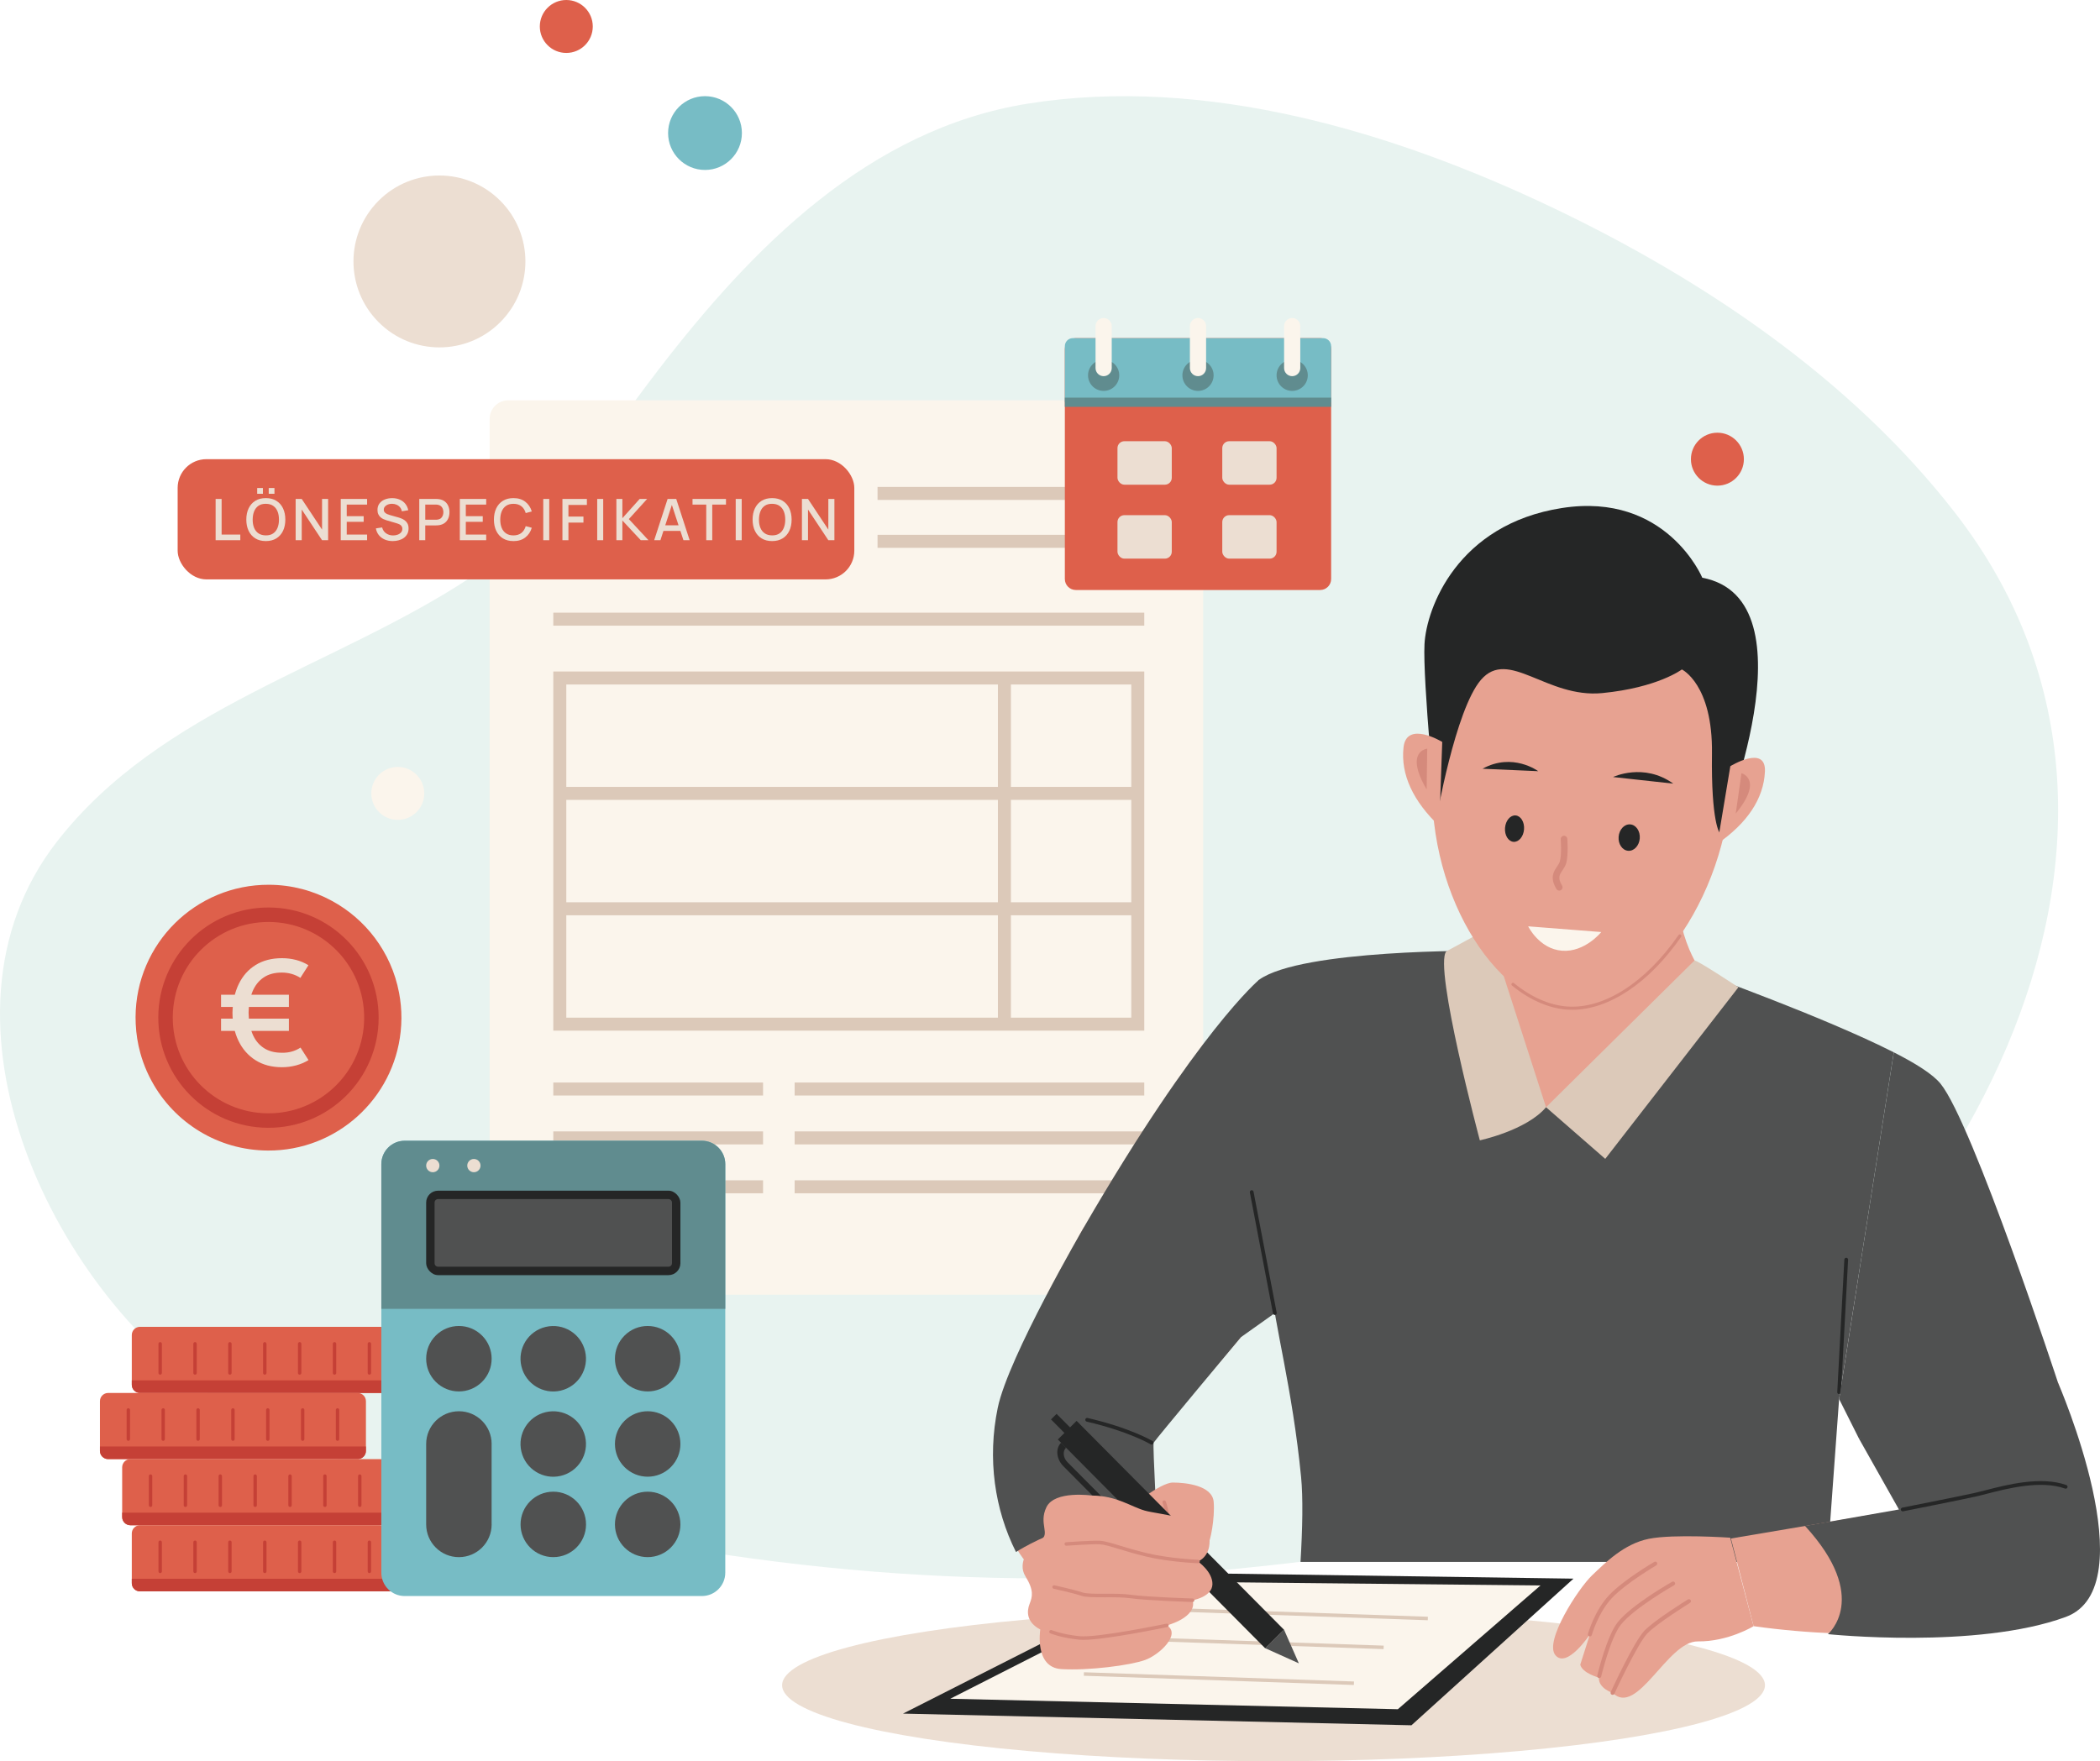 <?xml version="1.0" encoding="UTF-8"?><svg id="uuid-38a8f8ac-94d7-495c-880f-e5889cffd7c5" xmlns="http://www.w3.org/2000/svg" width="2161.16" height="1812.98" xmlns:xlink="http://www.w3.org/1999/xlink" viewBox="0 0 2161.16 1812.98"><defs><filter id="uuid-a0dfe6b4-c4b8-458e-a3b3-2b86ea8635f4" filterUnits="userSpaceOnUse"><feOffset dx="1" dy="1"/><feGaussianBlur result="uuid-01e7f536-eaa9-4b3a-8725-0846f4edb751" stdDeviation="0"/><feFlood flood-color="#000" flood-opacity=".3"/><feComposite in2="uuid-01e7f536-eaa9-4b3a-8725-0846f4edb751" operator="in"/><feComposite in="SourceGraphic"/></filter><filter id="uuid-3fdb2e2f-5bcc-45fa-a54d-57543795f6ec" filterUnits="userSpaceOnUse"><feOffset dx="1" dy="1"/><feGaussianBlur result="uuid-bb9baa1d-7af8-43dd-af9d-18c6b64d1e04" stdDeviation="0"/><feFlood flood-color="#000" flood-opacity=".3"/><feComposite in2="uuid-bb9baa1d-7af8-43dd-af9d-18c6b64d1e04" operator="in"/><feComposite in="SourceGraphic"/></filter></defs><g id="uuid-4f338bc8-ec65-4610-915b-014c1b1ef06c"><path d="m1421.82,1595.47c-50.39,8.82-101.23,14.72-150.96,19.63-262.34,25.87-534.07-1.21-788.31-69.54-87.29-23.46-173.94-52.91-250.82-100.44-174.45-107.86-315.83-395.43-173.12-578.75,107.14-137.62,285.71-179.54,425.8-271.97,84.06-55.46,133.13-135.57,193.13-213.67,96.84-126.05,216.57-247.91,380.33-274.06,182.53-29.15,375.53,28.79,539.09,106.67,155.98,74.28,307.99,176.63,414.83,314.26,265.08,341.46-10.75,797.66-334.97,983.01-77.82,44.49-165.7,69.24-254.99,84.86Z" style="fill:#e8f3f0; stroke-width:0px;"/><ellipse cx="1310.63" cy="1734.77" rx="505.74" ry="78.21" style="fill:#ecded2; stroke-width:0px;"/><path d="m1238.2,431.26v882.35c0,10.58-8.56,19.14-19.14,19.14H503.9V431.26c0-10.58,8.59-19.17,19.17-19.17h695.99c10.58,0,19.14,8.59,19.14,19.17Z" style="fill:#fbf5ec; stroke-width:0px;"/><rect x="182.82" y="472.68" width="696.37" height="123.75" rx="29.56" ry="29.56" style="fill:#de604b; stroke-width:0px;"/><rect x="903.1" y="501.24" width="274.5" height="13.38" style="fill:#dcc9b9; stroke-width:0px;"/><rect x="903.1" y="550.56" width="274.5" height="13.38" style="fill:#dcc9b9; stroke-width:0px;"/><rect x="569.41" y="630.68" width="608.19" height="13.38" style="fill:#dcc9b9; stroke-width:0px;"/><rect x="569.41" y="1114.35" width="215.88" height="13.38" style="fill:#dcc9b9; stroke-width:0px;"/><rect x="569.41" y="1164.67" width="215.88" height="13.38" style="fill:#dcc9b9; stroke-width:0px;"/><rect x="569.41" y="1215" width="215.88" height="13.38" style="fill:#dcc9b9; stroke-width:0px;"/><rect x="817.78" y="1114.35" width="359.82" height="13.38" style="fill:#dcc9b9; stroke-width:0px;"/><rect x="817.78" y="1164.67" width="359.82" height="13.38" style="fill:#dcc9b9; stroke-width:0px;"/><rect x="817.78" y="1215" width="359.82" height="13.38" style="fill:#dcc9b9; stroke-width:0px;"/><path d="m1164.22,691.24h-594.81v369.72h608.19v-369.72h-13.38Zm-137.25,356.34h-444.18v-105.4h444.18v105.4Zm0-118.78h-444.18v-105.4h444.18v105.4Zm0-118.78h-444.18v-105.4h444.18v105.4Zm137.25,237.56h-123.87v-105.4h123.87v105.4Zm0-118.78h-123.87v-105.4h123.87v105.4Zm0-118.78h-123.87v-105.4h123.87v105.4Z" style="fill:#dcc9b9; stroke-width:0px;"/><path d="m503.92,1204.82l-28.58-28.58,28.58,28.58Z" style="fill:none; stroke-width:0px;"/><path d="m1757.8,1008.61v97.78l-129.84,157-157.85-89.11s58-183.85,60.66-244.14c.35-9.25.42-18.64-.06-28l193.25-5.63c.12,8.96.66,17.92,1.47,26.79,6.04,60.53,32.37,85.31,32.37,85.31Z" style="fill:#e7a291; stroke-width:0px;"/><path d="m1948.94,1083.26l-56.27,356.92-12.19,167.64h-542.09c2.09-35.06,2.67-66.08.58-87.5-8.95-91.61-27.99-159.06-30.59-195.99-2.53-36.93-26.3-305.91-12.69-315.73,43.78-31.62,229.39-29.86,229.39-29.86,0,0-54.98,143.23,65.99,161.05,120.9,17.82,161.46-137.46,161.46-137.46,0,0,124.79,44.65,196.42,80.94Z" style="fill:#505151; stroke-width:0px;"/><path d="m1591.06,1139.79l-59.33-183.99s-.01,0-.02,0l-43.33,23.55c-13.09,16,34.56,194.5,34.56,194.5,0,0,47.86-10.13,68.13-34.06Z" style="fill:#dcc9b9; stroke-width:0px;"/><polygon points="1214.78 1619.21 929.31 1764 1452.55 1776.01 1619.31 1625.06 1214.78 1619.21" style="fill:#252626; stroke-width:0px;"/><polygon points="1214.56 1628.32 977.93 1748.7 1438.58 1759.48 1585.32 1632.1 1214.56 1628.32" style="fill:#fbf5ec; stroke-width:0px;"/><rect x="1252.59" y="1588.93" width="3.61" height="278.08" transform="translate(-515.46 2922.54) rotate(-88.04)" style="fill:#dcc9b9; stroke-width:0px;"/><rect x="1283.17" y="1552" width="3.61" height="278.08" transform="translate(-449.02 2917.44) rotate(-88.04)" style="fill:#dcc9b9; stroke-width:0px;"/><rect x="1328.65" y="1522.28" width="3.61" height="278.08" transform="translate(-375.39 2934.18) rotate(-88.04)" style="fill:#dcc9b9; stroke-width:0px;"/><path d="m1115.44,1263.39s-86.35,157.66-90.8,204.76,3.09,128.6,50.83,156.6l111.88-43.65-2.18-95.99,91.85-108.58s-15.06-78.29-16.97-78.92c-1.91-.64-144.61-34.21-144.61-34.21Z" style="fill:#e7a291; stroke-width:0px;"/><path d="m1295.69,1008.63s-62.8,52.33-180.25,254.76c0,0-77.77,133.37-88.63,185.81-10.86,52.45-3.27,104.66,18.76,148.42,0,0,92.63-59.66,145.79-15.36,0,0-5.22-94.81-4.11-97.15,1.11-2.34,89.77-108.58,89.77-108.58l103.96-73.83v-204.95l-85.29-89.11Z" style="fill:#505151; stroke-width:0px;"/><path d="m1892.7,1435.09s-.07,0-.11,0c-1.06-.06-1.88-.97-1.83-2.03l7.3-136.5c.06-1.06.97-1.89,2.03-1.83,1.06.06,1.88.97,1.83,2.03l-7.3,136.5c-.06,1.03-.91,1.83-1.93,1.83Z" style="fill:#252626; stroke-width:0px;"/><path d="m1311.97,1353.63c-.91,0-1.72-.64-1.89-1.57l-23.81-124.55c-.2-1.05.49-2.06,1.53-2.26,1.05-.2,2.06.49,2.26,1.53l23.81,124.55c.2,1.05-.49,2.06-1.53,2.26-.12.02-.24.04-.36.04Z" style="fill:#252626; stroke-width:0px;"/><path d="m2118.03,1423.62s88.97,229.25-21.57,245.26c-67.74,9.81-175.06,21.56-291.79,5.1l-23.34-90.24,176.8-29.88-38.68-81.87,39.46-84.02,104.38-11.46,54.74,47.1Z" style="fill:#e7a291; stroke-width:0px;"/><path d="m1161.39,1553.31s32.25-27.16,45.61-27.16,40.52,2.97,42.01,19.73c1.49,16.76-3.61,42.64-6.15,43.92-2.55,1.27-37.34-6.36-40.52-8.7s-40.95-27.79-40.95-27.79Z" style="fill:#e7a291; stroke-width:0px;"/><path d="m1202.34,1582.9s-.06,0-.09,0c-.99-.05-1.76-.9-1.71-1.89,1.03-20.12-4.08-33.93-4.13-34.07-.35-.93.12-1.97,1.05-2.32.93-.35,1.97.12,2.32,1.05.22.59,5.43,14.6,4.36,35.53-.05.96-.85,1.71-1.8,1.71Z" style="fill:#d58a7c; stroke-width:0px;"/><rect x="1191.45" y="1428.16" width="27.19" height="302.97" transform="translate(-763.05 1307.65) rotate(-44.79)" style="fill:#252626; stroke-width:0px;"/><polygon points="1321.41 1677.58 1336.68 1712.23 1302.15 1696.7 1321.41 1677.58" style="fill:#505151; stroke-width:0px;"/><rect x="1090.31" y="1454.15" width="8.1" height="28.01" transform="translate(-716.64 1197.28) rotate(-44.79)" style="fill:#252626; stroke-width:0px;"/><path d="m1142.77,1549.69l-4.2,4.17-44.25-44.57c-7.29-7.34-8.32-18.2-2.28-24.19l5.08,5.12c-3.72,3.69-3.09,10.37,1.4,14.9l44.25,44.57Z" style="fill:#252626; stroke-width:0px;"/><path d="m1123.63,1539.52s-38.19-5.52-46.68,11.88c-8.49,17.4,4.67,28.01-6.36,33.95-11.03,5.94-24.19,22.91-15.28,37.34,8.91,14.43,7.21,20.79,4.24,28.43-2.97,7.64-3.39,18.67,11.03,26.31,0,0-6.36,39.04,21.64,40.74s70.86-3.82,86.14-9.34c15.28-5.52,37.34-26.73,22.49-35.64,0,0,31.4-8.06,26.52-25.88,0,0,19.94-3.39,20.37-16.34.42-12.94-14.85-23.55-14.85-23.55,0,0,14-5.09,11.67-25.03-2.33-19.94-52.19-23.34-66.41-27.37-14.21-4.03-29.28-15.47-54.53-15.49Z" style="fill:#e7a291; stroke-width:0px;"/><path d="m1232.89,1609.21s-.04,0-.07,0c-.29,0-29.74-1.13-54.04-7.05-11.08-2.7-20.15-5.45-27.44-7.66-8.77-2.66-15.1-4.58-19.53-4.8-8.28-.41-34.1,1.46-34.36,1.48-.99.06-1.86-.67-1.93-1.67-.07-.99.67-1.86,1.67-1.93,1.07-.08,26.31-1.92,34.8-1.49,4.87.24,11.38,2.22,20.4,4.96,7.25,2.2,16.27,4.94,27.25,7.61,23.94,5.83,53.02,6.94,53.32,6.95,1,.04,1.77.87,1.74,1.87-.04.97-.84,1.74-1.8,1.74Z" style="fill:#d58a7c; stroke-width:0px;"/><path d="m1227.37,1649.1s-.04,0-.06,0c-1.94-.06-47.6-1.52-63.85-3.84-7.57-1.08-17.01-1.05-26.14-1.02-10.56.03-19.68.07-24.67-1.6-8.72-2.91-28.05-7.12-28.24-7.16-.97-.21-1.59-1.17-1.38-2.15.21-.97,1.17-1.59,2.15-1.38.8.17,19.72,4.3,28.62,7.27,4.43,1.48,13.7,1.45,23.51,1.41,9.26-.03,18.83-.06,26.66,1.06,16.05,2.29,62.98,3.79,63.45,3.8,1,.03,1.78.86,1.75,1.86-.03.98-.83,1.75-1.8,1.75Z" style="fill:#d58a7c; stroke-width:0px;"/><path d="m1114.81,1688.09c-1.54,0-2.92-.06-4.09-.18-18.72-1.91-29.35-6.33-29.8-6.52-.92-.39-1.35-1.44-.96-2.36.39-.92,1.44-1.35,2.36-.96.1.04,10.63,4.4,28.76,6.25,18.18,1.86,88.69-12.76,89.41-12.91.97-.2,1.93.42,2.13,1.4.2.98-.42,1.93-1.4,2.13-2.74.57-63.39,13.15-86.42,13.15Z" style="fill:#d58a7c; stroke-width:0px;"/><path d="m2118.04,1423.6l-204.94,57.27-20.41-40.68,56.27-356.92c22.43,11.4,40.25,22.58,48.11,32.32,33.11,40.68,120.97,308.02,120.97,308.02Z" style="fill:#505151; stroke-width:0px;"/><path d="m2118.04,1423.6s91.58,210.18,7.81,240.92c-91.55,33.59-244.69,17.68-244.69,17.68,0,0,44.42-37.38-23.53-111.35l96.6-16.99-41.13-72.99,98.26-60.35,106.68,3.08Z" style="fill:#505151; stroke-width:0px;"/><path d="m1781.37,812.79c-9.9,126.67-96.3,230.55-169.13,224.86-74.11-5.79-147.43-122.15-137.53-248.82s19.08-189.26,167.3-177.68c153.33,11.98,149.27,74.97,139.37,201.64Z" style="fill:#e7a291; stroke-width:0px;"/><path d="m1618.01,1039.48c-1.98,0-3.94-.08-5.9-.23-18.64-1.46-38.03-10-56.09-24.72-.69-.56-.79-1.57-.23-2.25.56-.69,1.57-.79,2.25-.23,17.55,14.3,36.33,22.6,54.32,24.01,38.12,2.99,81.16-24.51,115.11-73.54.5-.73,1.5-.91,2.23-.41.73.5.91,1.5.41,2.23-32.88,47.49-74.35,75.14-112.09,75.14Z" style="fill:#d58a7c; stroke-width:0px;"/><path d="m1769.82,857.43s99.59-240.44-17.97-262.73c0,0-36.89-88.52-144.44-71.74-107.56,16.78-139.46,102.95-141.42,140.07s12.18,180.27,12.18,180.27c0,0,19.48-112.72,45.87-143.42,28.46-33.11,67.6,19.18,124.88,13.58,57.29-5.6,81.92-24.33,81.92-24.33,0,0,31.91,15.15,30.98,86.61s7.99,81.68,7.99,81.68Z" style="fill:#252626; stroke-width:0px;"/><path d="m1484.24,763.75s-36.75-22.45-39.84,5.62c-3.09,28.07,10.04,55.46,36.78,80.98l3.06-86.61Z" style="fill:#e7a291; stroke-width:0px;"/><path d="m1780.73,788.71s36.91-22.64,35.61,5.57c-1.31,28.21-18.53,53.23-48.92,74.29l13.31-79.86Z" style="fill:#e7a291; stroke-width:0px;"/><path d="m1468.79,770.69s-23.87,2.29-.59,41.96l.59-41.96Z" style="fill:#d58a7c; stroke-width:0px;"/><path d="m1792.2,795.96s23.22,5.97-5.93,41.54l5.93-41.54Z" style="fill:#d58a7c; stroke-width:0px;"/><path d="m1687.52,863.07c-.59,7.5-5.93,13.21-11.94,12.74-6.01-.47-10.4-6.93-9.82-14.44s5.93-13.21,11.94-12.74c6.01.47,10.4,6.93,9.82,14.44Z" style="fill:#252626; stroke-width:0px;"/><path d="m1660.03,799.88s31.45-15.12,61.96,6.79l-61.96-6.79Z" style="fill:#252626; stroke-width:0px;"/><path d="m1548.86,852.23c-.59,7.5,3.32,13.93,8.72,14.35,5.4.42,10.26-5.32,10.85-12.82.59-7.5-3.32-13.93-8.72-14.35-5.4-.42-10.26,5.32-10.85,12.82Z" style="fill:#252626; stroke-width:0px;"/><path d="m1583.02,793.86s-26.31-19.63-57.29-2.52l57.29,2.52Z" style="fill:#252626; stroke-width:0px;"/><path d="m1604.67,916.79c-1.15,0-2.28-.59-2.91-1.65-7.06-11.73-2.82-18,.59-23.03,1.22-1.81,2.38-3.51,2.91-5.35,2.11-7.3.94-22.64.93-22.8-.15-1.87,1.25-3.5,3.12-3.65,1.85-.13,3.5,1.25,3.65,3.12.05.68,1.27,16.72-1.18,25.21-.83,2.87-2.41,5.21-3.81,7.27-3.03,4.47-5.22,7.71-.4,15.72.97,1.61.45,3.69-1.16,4.66-.55.33-1.15.49-1.75.49Z" style="fill:#d58a7c; stroke-width:0px;"/><path d="m1572.68,953.57s23.11,1.81,75.22,5.88c0,0-16.87,21.06-40.4,19.22-23.53-1.84-34.82-25.1-34.82-25.1Z" style="fill:#fbf5ec; stroke-width:0px;"/><path d="m1185.16,1487.04c-.34,0-.68-.09-.99-.27-.22-.13-22.65-13.35-65.78-23.33-1.04-.24-1.69-1.28-1.45-2.32.24-1.04,1.27-1.69,2.32-1.45,43.78,10.14,65.97,23.23,66.89,23.78.92.55,1.21,1.73.67,2.65-.36.6-1,.94-1.66.94Z" style="fill:#252626; stroke-width:0px;"/><path d="m1804.67,1673.98s-26.02,16.05-57.41,15.69c-31.4-.36-62.08,78.13-87.74,52.95,0,0-14.77-4.64-14.03-15.66,0,0-17.06-4.48-19.21-13.35l9.91-31.14s-23.54,35.59-35.47,21.41c-11.92-14.18,23.74-68.91,37.57-82.08,13.84-13.17,32.94-32.61,58.63-37.75,25.69-5.14,83.66-1.13,83.66-1.13l24.08,91.07Z" style="fill:#e7a291; stroke-width:0px;"/><path d="m1659.52,1744.69c-.29,0-.58-.06-.86-.19-1.04-.48-1.49-1.7-1.01-2.74.98-2.12,24-52,34.55-63.02,10.5-10.96,43.44-31.38,44.84-32.24.97-.6,2.24-.3,2.84.67s.3,2.24-.67,2.84c-.34.21-33.9,21-44.03,31.59-10.08,10.53-33.55,61.38-33.78,61.89-.35.76-1.1,1.2-1.88,1.2Z" style="fill:#d58a7c; stroke-width:0px;"/><path d="m1645.82,1727.4c-.16,0-.32-.02-.48-.06-1.11-.26-1.8-1.37-1.54-2.48.39-1.66,9.73-40.85,21.11-55.05,14.38-17.96,54.23-40.56,55.92-41.52.99-.56,2.25-.21,2.81.78.56.99.21,2.25-.78,2.81-.41.23-40.84,23.16-54.73,40.5-10.79,13.48-20.22,53.02-20.31,53.42-.22.95-1.07,1.59-2.01,1.59Z" style="fill:#d58a7c; stroke-width:0px;"/><path d="m1636.19,1684.54c-.19,0-.37-.03-.56-.08-1.1-.31-1.74-1.45-1.43-2.55.28-.98,6.93-24.21,21.9-39.98,14.82-15.61,45.08-33.35,46.36-34.1.98-.58,2.25-.24,2.82.74.57.99.24,2.25-.74,2.82-.31.18-31.04,18.2-45.45,33.38-14.25,15.01-20.86,38.02-20.92,38.25-.26.91-1.09,1.51-1.99,1.51Z" style="fill:#d58a7c; stroke-width:0px;"/><path d="m1958.12,1555.79c-.9,0-1.71-.64-1.89-1.56-.21-1.05.47-2.06,1.52-2.27.56-.11,56.2-11.11,74.64-15.17,3.02-.67,6.7-1.62,10.97-2.72,21.34-5.53,57.05-14.78,83.15-5.36,1,.36,1.52,1.47,1.16,2.47-.36,1-1.47,1.52-2.47,1.16-24.98-9.02-59.97.04-80.87,5.46-4.3,1.11-8.01,2.08-11.1,2.76-18.48,4.07-74.16,15.08-74.72,15.19-.13.03-.25.04-.38.04Z" style="fill:#252626; stroke-width:0px;"/><path d="m1789.02,1016.33s-40.54-26.9-45.12-27.65c-.03,0-152.84,151.1-152.83,151.11l60.93,53.15s137.03-176.61,137.03-176.61Z" style="fill:#dcc9b9; stroke-width:0px;"/><path d="m409.37,1374.26v51.24c0,4.63-3.79,8.42-8.49,8.42H144.05c-4.63,0-8.42-3.79-8.42-8.42v-51.24c0-4.63,3.79-8.42,8.42-8.42h256.82c4.7,0,8.49,3.79,8.49,8.42Z" style="fill:#de604b; stroke-width:0px;"/><path d="m409.37,1420.93v4.56c0,4.63-3.79,8.42-8.49,8.42H144.05c-4.63,0-8.42-3.79-8.42-8.42v-4.56h273.74Z" style="fill:#c54036; stroke-width:0px;"/><path d="m164.84,1415.1c-.97,0-1.75-.79-1.75-1.75v-30.04c0-.97.79-1.75,1.75-1.75s1.75.79,1.75,1.75v30.04c0,.97-.79,1.75-1.75,1.75Z" style="fill:#c54036; stroke-width:0px;"/><path d="m200.72,1415.1c-.97,0-1.75-.79-1.75-1.75v-30.04c0-.97.79-1.75,1.75-1.75s1.75.79,1.75,1.75v30.04c0,.97-.79,1.75-1.75,1.75Z" style="fill:#c54036; stroke-width:0px;"/><path d="m236.61,1415.1c-.97,0-1.75-.79-1.75-1.75v-30.04c0-.97.79-1.75,1.75-1.75s1.75.79,1.75,1.75v30.04c0,.97-.79,1.75-1.75,1.75Z" style="fill:#c54036; stroke-width:0px;"/><path d="m272.5,1415.1c-.97,0-1.75-.79-1.75-1.75v-30.04c0-.97.79-1.75,1.75-1.75s1.75.79,1.75,1.75v30.04c0,.97-.79,1.75-1.75,1.75Z" style="fill:#c54036; stroke-width:0px;"/><path d="m308.38,1415.1c-.97,0-1.75-.79-1.75-1.75v-30.04c0-.97.79-1.75,1.75-1.75s1.75.79,1.75,1.75v30.04c0,.97-.79,1.75-1.75,1.75Z" style="fill:#c54036; stroke-width:0px;"/><path d="m344.27,1415.1c-.97,0-1.75-.79-1.75-1.75v-30.04c0-.97.79-1.75,1.75-1.75s1.75.79,1.75,1.75v30.04c0,.97-.79,1.75-1.75,1.75Z" style="fill:#c54036; stroke-width:0px;"/><path d="m380.15,1415.1c-.97,0-1.75-.79-1.75-1.75v-30.04c0-.97.79-1.75,1.75-1.75s1.75.79,1.75,1.75v30.04c0,.97-.79,1.75-1.75,1.75Z" style="fill:#c54036; stroke-width:0px;"/><path d="m376.59,1442.34v51.24c0,4.63-3.79,8.42-8.49,8.42H111.27c-4.63,0-8.42-3.79-8.42-8.42v-51.24c0-4.63,3.79-8.42,8.42-8.42h256.82c4.7,0,8.49,3.79,8.49,8.42Z" style="fill:#de604b; stroke-width:0px;"/><path d="m376.59,1489.02v4.56c0,4.63-3.79,8.42-8.49,8.42H111.27c-4.63,0-8.42-3.79-8.42-8.42v-4.56h273.74Z" style="fill:#c54036; stroke-width:0px;"/><path d="m132.06,1483.19c-.97,0-1.75-.79-1.75-1.75v-30.04c0-.97.79-1.75,1.75-1.75s1.75.79,1.75,1.75v30.04c0,.97-.79,1.75-1.75,1.75Z" style="fill:#c54036; stroke-width:0px;"/><path d="m167.94,1483.19c-.97,0-1.75-.79-1.75-1.75v-30.04c0-.97.79-1.75,1.75-1.75s1.75.79,1.75,1.75v30.04c0,.97-.79,1.75-1.75,1.75Z" style="fill:#c54036; stroke-width:0px;"/><path d="m203.83,1483.19c-.97,0-1.75-.79-1.75-1.75v-30.04c0-.97.79-1.75,1.75-1.75s1.75.79,1.75,1.75v30.04c0,.97-.79,1.75-1.75,1.75Z" style="fill:#c54036; stroke-width:0px;"/><path d="m239.72,1483.19c-.97,0-1.75-.79-1.75-1.75v-30.04c0-.97.79-1.75,1.75-1.75s1.75.79,1.75,1.75v30.04c0,.97-.79,1.75-1.75,1.75Z" style="fill:#c54036; stroke-width:0px;"/><path d="m275.6,1483.19c-.97,0-1.75-.79-1.75-1.75v-30.04c0-.97.79-1.75,1.75-1.75s1.75.79,1.75,1.75v30.04c0,.97-.79,1.75-1.75,1.75Z" style="fill:#c54036; stroke-width:0px;"/><path d="m311.49,1483.19c-.97,0-1.75-.79-1.75-1.75v-30.04c0-.97.79-1.75,1.75-1.75s1.75.79,1.75,1.75v30.04c0,.97-.79,1.75-1.75,1.75Z" style="fill:#c54036; stroke-width:0px;"/><path d="m347.37,1483.19c-.97,0-1.75-.79-1.75-1.75v-30.04c0-.97.79-1.75,1.75-1.75s1.75.79,1.75,1.75v30.04c0,.97-.79,1.75-1.75,1.75Z" style="fill:#c54036; stroke-width:0px;"/><path d="m399.47,1510.43v51.24c0,4.63-3.79,8.42-8.49,8.42H134.15c-4.63,0-8.42-3.79-8.42-8.42v-51.24c0-4.63,3.79-8.42,8.42-8.42h256.82c4.7,0,8.49,3.79,8.49,8.42Z" style="fill:#de604b; stroke-width:0px;"/><path d="m399.47,1557.1v4.56c0,4.63-3.79,8.42-8.49,8.42H134.15c-4.63,0-8.42-3.79-8.42-8.42v-4.56h273.74Z" style="fill:#c54036; stroke-width:0px;"/><path d="m154.94,1551.27c-.97,0-1.75-.79-1.75-1.75v-30.04c0-.97.79-1.75,1.75-1.75s1.75.79,1.75,1.75v30.04c0,.97-.79,1.75-1.75,1.75Z" style="fill:#c54036; stroke-width:0px;"/><path d="m190.83,1551.27c-.97,0-1.75-.79-1.75-1.75v-30.04c0-.97.79-1.75,1.75-1.75s1.75.79,1.75,1.75v30.04c0,.97-.79,1.75-1.75,1.75Z" style="fill:#c54036; stroke-width:0px;"/><path d="m226.71,1551.27c-.97,0-1.75-.79-1.75-1.75v-30.04c0-.97.79-1.75,1.75-1.75s1.75.79,1.75,1.75v30.04c0,.97-.79,1.75-1.75,1.75Z" style="fill:#c54036; stroke-width:0px;"/><path d="m262.6,1551.27c-.97,0-1.75-.79-1.75-1.75v-30.04c0-.97.79-1.75,1.75-1.75s1.75.79,1.75,1.75v30.04c0,.97-.79,1.75-1.75,1.75Z" style="fill:#c54036; stroke-width:0px;"/><path d="m298.48,1551.27c-.97,0-1.75-.79-1.75-1.75v-30.04c0-.97.79-1.75,1.75-1.75s1.75.79,1.75,1.75v30.04c0,.97-.79,1.75-1.75,1.75Z" style="fill:#c54036; stroke-width:0px;"/><path d="m334.37,1551.27c-.97,0-1.75-.79-1.75-1.75v-30.04c0-.97.79-1.75,1.75-1.75s1.75.79,1.75,1.75v30.04c0,.97-.79,1.75-1.75,1.75Z" style="fill:#c54036; stroke-width:0px;"/><path d="m370.26,1551.27c-.97,0-1.75-.79-1.75-1.75v-30.04c0-.97.79-1.75,1.75-1.75s1.75.79,1.75,1.75v30.04c0,.97-.79,1.75-1.75,1.75Z" style="fill:#c54036; stroke-width:0px;"/><path d="m409.37,1578.51v51.24c0,4.63-3.79,8.42-8.49,8.42H144.05c-4.63,0-8.42-3.79-8.42-8.42v-51.24c0-4.63,3.79-8.42,8.42-8.42h256.82c4.7,0,8.49,3.79,8.49,8.42Z" style="fill:#de604b; stroke-width:0px;"/><path d="m409.37,1625.19v4.56c0,4.63-3.79,8.42-8.49,8.42H144.05c-4.63,0-8.42-3.79-8.42-8.42v-4.56h273.74Z" style="fill:#c54036; stroke-width:0px;"/><path d="m164.84,1619.36c-.97,0-1.75-.79-1.75-1.75v-30.04c0-.97.79-1.75,1.75-1.75s1.75.79,1.75,1.75v30.04c0,.97-.79,1.75-1.75,1.75Z" style="fill:#c54036; stroke-width:0px;"/><path d="m200.72,1619.36c-.97,0-1.75-.79-1.75-1.75v-30.04c0-.97.79-1.75,1.75-1.75s1.75.79,1.75,1.75v30.04c0,.97-.79,1.75-1.75,1.75Z" style="fill:#c54036; stroke-width:0px;"/><path d="m236.61,1619.36c-.97,0-1.75-.79-1.75-1.75v-30.04c0-.97.79-1.75,1.75-1.75s1.75.79,1.75,1.75v30.04c0,.97-.79,1.75-1.75,1.75Z" style="fill:#c54036; stroke-width:0px;"/><path d="m272.5,1619.36c-.97,0-1.75-.79-1.75-1.75v-30.04c0-.97.79-1.75,1.75-1.75s1.75.79,1.75,1.75v30.04c0,.97-.79,1.75-1.75,1.75Z" style="fill:#c54036; stroke-width:0px;"/><path d="m308.38,1619.36c-.97,0-1.75-.79-1.75-1.75v-30.04c0-.97.79-1.75,1.75-1.75s1.75.79,1.75,1.75v30.04c0,.97-.79,1.75-1.75,1.75Z" style="fill:#c54036; stroke-width:0px;"/><path d="m344.27,1619.36c-.97,0-1.75-.79-1.75-1.75v-30.04c0-.97.79-1.75,1.75-1.75s1.75.79,1.75,1.75v30.04c0,.97-.79,1.75-1.75,1.75Z" style="fill:#c54036; stroke-width:0px;"/><path d="m380.15,1619.36c-.97,0-1.75-.79-1.75-1.75v-30.04c0-.97.79-1.75,1.75-1.75s1.75.79,1.75,1.75v30.04c0,.97-.79,1.75-1.75,1.75Z" style="fill:#c54036; stroke-width:0px;"/><path d="m451.53,1442.34v51.24c0,4.63,3.79,8.42,8.49,8.42h256.82c4.63,0,8.42-3.79,8.42-8.42v-51.24c0-4.63-3.79-8.42-8.42-8.42h-256.82c-4.7,0-8.49,3.79-8.49,8.42Z" style="fill:#de604b; stroke-width:0px;"/><path d="m451.53,1489.02v4.56c0,4.63,3.79,8.42,8.49,8.42h256.82c4.63,0,8.42-3.79,8.42-8.42v-4.56h-273.74Z" style="fill:#c54036; stroke-width:0px;"/><path d="m696.06,1483.19c-.97,0-1.75-.79-1.75-1.75v-30.04c0-.97.79-1.75,1.75-1.75s1.75.79,1.75,1.75v30.04c0,.97-.79,1.75-1.75,1.75Z" style="fill:#c54036; stroke-width:0px;"/><path d="m660.18,1483.19c-.97,0-1.75-.79-1.75-1.75v-30.04c0-.97.79-1.75,1.75-1.75s1.75.79,1.75,1.75v30.04c0,.97-.79,1.75-1.75,1.75Z" style="fill:#c54036; stroke-width:0px;"/><path d="m624.29,1483.19c-.97,0-1.75-.79-1.75-1.75v-30.04c0-.97.79-1.75,1.75-1.75s1.75.79,1.75,1.75v30.04c0,.97-.79,1.75-1.75,1.75Z" style="fill:#c54036; stroke-width:0px;"/><path d="m588.4,1483.19c-.97,0-1.75-.79-1.75-1.75v-30.04c0-.97.79-1.75,1.75-1.75s1.75.79,1.75,1.75v30.04c0,.97-.79,1.75-1.75,1.75Z" style="fill:#c54036; stroke-width:0px;"/><path d="m552.52,1483.19c-.97,0-1.75-.79-1.75-1.75v-30.04c0-.97.79-1.75,1.75-1.75s1.75.79,1.75,1.75v30.04c0,.97-.79,1.75-1.75,1.75Z" style="fill:#c54036; stroke-width:0px;"/><path d="m516.63,1483.19c-.97,0-1.75-.79-1.75-1.75v-30.04c0-.97.79-1.75,1.75-1.75s1.75.79,1.75,1.75v30.04c0,.97-.79,1.75-1.75,1.75Z" style="fill:#c54036; stroke-width:0px;"/><path d="m480.74,1483.19c-.97,0-1.75-.79-1.75-1.75v-30.04c0-.97.79-1.75,1.75-1.75s1.75.79,1.75,1.75v30.04c0,.97-.79,1.75-1.75,1.75Z" style="fill:#c54036; stroke-width:0px;"/><path d="m410.08,1510.43v51.24c0,4.63,3.79,8.42,8.49,8.42h256.82c4.63,0,8.42-3.79,8.42-8.42v-51.24c0-4.63-3.79-8.42-8.42-8.42h-256.82c-4.7,0-8.49,3.79-8.49,8.42Z" style="fill:#de604b; stroke-width:0px;"/><path d="m410.08,1557.1v4.56c0,4.63,3.79,8.42,8.49,8.42h256.82c4.63,0,8.42-3.79,8.42-8.42v-4.56h-273.74Z" style="fill:#c54036; stroke-width:0px;"/><path d="m654.61,1551.27c-.97,0-1.75-.79-1.75-1.75v-30.04c0-.97.79-1.75,1.75-1.75s1.75.79,1.75,1.75v30.04c0,.97-.79,1.75-1.75,1.75Z" style="fill:#c54036; stroke-width:0px;"/><path d="m618.73,1551.27c-.97,0-1.75-.79-1.75-1.75v-30.04c0-.97.79-1.75,1.75-1.75s1.75.79,1.75,1.75v30.04c0,.97-.79,1.75-1.75,1.75Z" style="fill:#c54036; stroke-width:0px;"/><path d="m582.84,1551.27c-.97,0-1.75-.79-1.75-1.75v-30.04c0-.97.79-1.75,1.75-1.75s1.75.79,1.75,1.75v30.04c0,.97-.79,1.75-1.75,1.75Z" style="fill:#c54036; stroke-width:0px;"/><path d="m546.95,1551.27c-.97,0-1.75-.79-1.75-1.75v-30.04c0-.97.79-1.75,1.75-1.75s1.75.79,1.75,1.75v30.04c0,.97-.79,1.75-1.75,1.75Z" style="fill:#c54036; stroke-width:0px;"/><path d="m511.07,1551.27c-.97,0-1.75-.79-1.75-1.75v-30.04c0-.97.79-1.75,1.75-1.75s1.75.79,1.75,1.75v30.04c0,.97-.79,1.75-1.75,1.75Z" style="fill:#c54036; stroke-width:0px;"/><path d="m475.18,1551.27c-.97,0-1.75-.79-1.75-1.75v-30.04c0-.97.79-1.75,1.75-1.75s1.75.79,1.75,1.75v30.04c0,.97-.79,1.75-1.75,1.75Z" style="fill:#c54036; stroke-width:0px;"/><path d="m439.3,1551.27c-.97,0-1.75-.79-1.75-1.75v-30.04c0-.97.79-1.75,1.75-1.75s1.75.79,1.75,1.75v30.04c0,.97-.79,1.75-1.75,1.75Z" style="fill:#c54036; stroke-width:0px;"/><path d="m418.75,1578.51v51.24c0,4.63,3.79,8.42,8.49,8.42h256.82c4.63,0,8.42-3.79,8.42-8.42v-51.24c0-4.63-3.79-8.42-8.42-8.42h-256.82c-4.7,0-8.49,3.79-8.49,8.42Z" style="fill:#de604b; stroke-width:0px;"/><path d="m418.75,1625.19v4.56c0,4.63,3.79,8.42,8.49,8.42h256.82c4.63,0,8.42-3.79,8.42-8.42v-4.56h-273.74Z" style="fill:#c54036; stroke-width:0px;"/><path d="m663.28,1619.36c-.97,0-1.75-.79-1.75-1.75v-30.04c0-.97.79-1.75,1.75-1.75s1.75.79,1.75,1.75v30.04c0,.97-.79,1.75-1.75,1.75Z" style="fill:#c54036; stroke-width:0px;"/><path d="m627.4,1619.36c-.97,0-1.75-.79-1.75-1.75v-30.04c0-.97.79-1.75,1.75-1.75s1.75.79,1.75,1.75v30.04c0,.97-.79,1.75-1.75,1.75Z" style="fill:#c54036; stroke-width:0px;"/><path d="m591.51,1619.36c-.97,0-1.75-.79-1.75-1.75v-30.04c0-.97.79-1.75,1.75-1.75s1.75.79,1.75,1.75v30.04c0,.97-.79,1.75-1.75,1.75Z" style="fill:#c54036; stroke-width:0px;"/><path d="m555.62,1619.36c-.97,0-1.75-.79-1.75-1.75v-30.04c0-.97.79-1.75,1.75-1.75s1.75.79,1.75,1.75v30.04c0,.97-.79,1.75-1.75,1.75Z" style="fill:#c54036; stroke-width:0px;"/><path d="m519.74,1619.36c-.97,0-1.75-.79-1.75-1.75v-30.04c0-.97.79-1.75,1.75-1.75s1.75.79,1.75,1.75v30.04c0,.97-.79,1.75-1.75,1.75Z" style="fill:#c54036; stroke-width:0px;"/><path d="m483.85,1619.36c-.97,0-1.75-.79-1.75-1.75v-30.04c0-.97.79-1.75,1.75-1.75s1.75.79,1.75,1.75v30.04c0,.97-.79,1.75-1.75,1.75Z" style="fill:#c54036; stroke-width:0px;"/><path d="m447.97,1619.36c-.97,0-1.75-.79-1.75-1.75v-30.04c0-.97.79-1.75,1.75-1.75s1.75.79,1.75,1.75v30.04c0,.97-.79,1.75-1.75,1.75Z" style="fill:#c54036; stroke-width:0px;"/><path d="m410.67,1021.96c-3.93-20.96-12.65-40.15-24.95-56.54-11.74-15.63-26.81-28.66-44.13-38.06-19.23-10.49-41.23-16.47-64.65-16.58-75.58-.35-137.08,60.59-137.43,136.17-.01,2.36.04,4.72.16,7.02.46,10.34,2.08,20.31,4.71,29.9,1.76,6.46,4.03,12.72,6.68,18.8,1.58,3.58,3.29,7.1,5.19,10.49,23.04,42.24,67.85,70.98,119.43,71.22,70.86.33,129.45-53.34,136.66-122.44.47-4.53.74-9.06.77-13.72.04-9-.81-17.75-2.43-26.25Z" style="fill:#de604b; stroke-width:0px;"/><path d="m276.81,934.18c62.63.29,113.15,51.27,112.86,113.91-.29,62.63-51.27,113.15-113.91,112.86-62.63-.29-113.15-51.27-112.86-113.91.29-62.64,51.27-113.15,113.91-112.86Zm97.97,113.84c.25-54.41-43.63-98.69-98.04-98.94-54.41-.25-98.69,43.63-98.94,98.04-.25,54.41,43.63,98.69,98.04,98.94,54.41.25,98.69-43.63,98.94-98.04Z" style="fill:#c54036; stroke-width:0px;"/><path d="m392.44,1198.37v420.51c0,13.35,10.75,24.09,24.05,24.09h305.82c13.3,0,24.09-10.75,24.09-24.09v-420.51c0-13.3-10.79-24.09-24.09-24.09h-305.82c-13.3,0-24.05,10.79-24.05,24.09Z" style="fill:#77bcc5; stroke-width:0px;"/><path d="m392.44,1198.37v148.97h353.96v-148.97c0-13.3-10.79-24.09-24.09-24.09h-305.82c-13.3,0-24.05,10.79-24.05,24.09Z" style="fill:#608c8f; stroke-width:0px;"/><rect x="438.58" y="1225.68" width="261.66" height="86.94" rx="12.26" ry="12.26" transform="translate(1138.81 2538.31) rotate(180)" style="fill:#252626; stroke-width:0px;"/><path d="m538.19,1146.99h62.43c1.98,0,3.59,1.61,3.59,3.59v237.15c0,1.98-1.61,3.59-3.59,3.59h-62.43c-1.98,0-3.59-1.61-3.59-3.59v-237.14c0-1.98,1.61-3.59,3.59-3.59Z" transform="translate(1838.56 699.75) rotate(90)" style="fill:#505151; stroke-width:0px;"/><circle cx="666.54" cy="1398.66" r="33.69" transform="translate(-793.78 880.97) rotate(-45)" style="fill:#505151; stroke-width:0px;"/><circle cx="569.41" cy="1398.66" r="33.69" transform="translate(-306.11 168.24) rotate(-13.28)" style="fill:#505151; stroke-width:0px;"/><circle cx="472.27" cy="1398.66" r="33.69" transform="translate(-850.68 743.6) rotate(-45)" style="fill:#505151; stroke-width:0px;"/><circle cx="666.54" cy="1486.43" r="33.69" transform="translate(-855.84 906.68) rotate(-45)" style="fill:#505151; stroke-width:0px;"/><circle cx="569.41" cy="1486.43" r="33.69" transform="translate(-326.28 170.59) rotate(-13.28)" style="fill:#505151; stroke-width:0px;"/><circle cx="666.54" cy="1569.23" r="33.69" style="fill:#505151; stroke-width:0px;"/><circle cx="569.41" cy="1569.23" r="33.69" style="fill:#505151; stroke-width:0px;"/><path d="m472.27,1452.74c18.61,0,33.69,15.08,33.69,33.69,0,.28-.04.56-.04.84v81.13c0,.28.04.55.04.84,0,18.61-15.08,33.69-33.69,33.69s-33.69-15.09-33.69-33.69v-82.8c0-18.61,15.09-33.69,33.69-33.69Z" style="fill:#505151; stroke-width:0px;"/><path d="m480.87,1199.87c0,3.77,3.06,6.83,6.83,6.83s6.83-3.06,6.83-6.83-3.06-6.83-6.83-6.83-6.83,3.06-6.83,6.83Z" style="fill:#ecded2; stroke-width:0px;"/><path d="m438.58,1199.87c0,3.77,3.06,6.83,6.83,6.83s6.83-3.06,6.83-6.83-3.06-6.83-6.83-6.83-6.83,3.06-6.83,6.83Z" style="fill:#ecded2; stroke-width:0px;"/><circle cx="452.23" cy="269.14" r="88.47" transform="translate(-57.85 398.6) rotate(-45)" style="fill:#ecded2; stroke-width:0px;"/><circle cx="725.53" cy="136.97" r="37.98" style="fill:#77bcc5; stroke-width:0px;"/><circle cx="582.79" cy="27.25" r="27.25" style="fill:#de604b; stroke-width:0px;"/><circle cx="1767.42" cy="472.68" r="27.25" style="fill:#de604b; stroke-width:0px;"/><circle cx="409.37" cy="816.73" r="27.25" style="fill:#fbf5ec; stroke-width:0px;"/><path d="m1107.16,348.07h251.45c6.24,0,11.3,5.06,11.3,11.3v236.68c0,6.24-5.06,11.3-11.3,11.3h-251.45c-6.24,0-11.3-5.06-11.3-11.3v-236.68c0-6.24,5.06-11.3,11.3-11.3Z" style="fill:#de604b; stroke-width:0px;"/><rect x="1150.02" y="454.19" width="55.88" height="44.75" rx="7.1" ry="7.1" style="fill:#ecded2; stroke-width:0px;"/><rect x="1257.87" y="454.19" width="55.88" height="44.75" rx="7.1" ry="7.1" style="fill:#ecded2; stroke-width:0px;"/><rect x="1150.02" y="530.31" width="55.88" height="44.75" rx="7.1" ry="7.1" style="fill:#ecded2; stroke-width:0px;"/><rect x="1257.87" y="530.31" width="55.88" height="44.75" rx="7.1" ry="7.1" style="fill:#ecded2; stroke-width:0px;"/><path d="m1104.14,348.07h257.49c4.57,0,8.28,3.71,8.28,8.28v57.65h-274.05v-57.65c0-4.57,3.71-8.28,8.28-8.28Z" style="fill:#77bcc5; stroke-width:0px;"/><rect x="1095.87" y="409.32" width="274.05" height="9.5" style="fill:#608c8f; stroke-width:0px;"/><circle cx="1135.78" cy="386.34" r="16.06" style="fill:#608c8f; stroke-width:0px;"/><path d="m1135.78,387.23h0c-4.6,0-8.33-3.73-8.33-8.33v-43.21c0-4.6,3.73-8.33,8.33-8.33h0c4.6,0,8.33,3.73,8.33,8.33v43.21c0,4.6-3.73,8.33-8.33,8.33Z" style="fill:#fbf5ec; stroke-width:0px;"/><circle cx="1232.89" cy="386.34" r="16.06" style="fill:#608c8f; stroke-width:0px;"/><path d="m1232.89,387.23h0c-4.6,0-8.33-3.73-8.33-8.33v-43.21c0-4.6,3.73-8.33,8.33-8.33h0c4.6,0,8.33,3.73,8.33,8.33v43.21c0,4.6-3.73,8.33-8.33,8.33Z" style="fill:#fbf5ec; stroke-width:0px;"/><circle cx="1329.82" cy="386.34" r="16.06" style="fill:#608c8f; stroke-width:0px;"/><path d="m1329.82,387.23h0c-4.6,0-8.33-3.73-8.33-8.33v-43.21c0-4.6,3.73-8.33,8.33-8.33h0c4.6,0,8.33,3.73,8.33,8.33v43.21c0,4.6-3.73,8.33-8.33,8.33Z" style="fill:#fbf5ec; stroke-width:0px;"/><g style="filter:url(#uuid-a0dfe6b4-c4b8-458e-a3b3-2b86ea8635f4);"><path d="m220.9,555.1v-42.48h6.17v36.67h19.23v5.81h-25.4Z" style="fill:#ecded2; stroke-width:0px;"/><path d="m272.58,555.99c-4.25,0-7.87-.93-10.86-2.79-2.99-1.86-5.28-4.45-6.86-7.77s-2.37-7.18-2.37-11.56.79-8.24,2.37-11.56c1.58-3.32,3.87-5.91,6.86-7.77,2.99-1.86,6.61-2.79,10.86-2.79s7.84.93,10.84,2.79,5.29,4.45,6.86,7.77c1.57,3.32,2.36,7.18,2.36,11.56s-.79,8.24-2.36,11.56c-1.57,3.32-3.86,5.91-6.86,7.77s-6.61,2.79-10.84,2.79Zm0-5.87c3.01.04,5.51-.62,7.51-1.99,2-1.37,3.5-3.27,4.5-5.72,1-2.45,1.5-5.3,1.5-8.54s-.5-6.08-1.5-8.51c-1-2.43-2.5-4.32-4.5-5.68-2-1.36-4.5-2.04-7.51-2.06-3.01-.04-5.51.62-7.51,1.98s-3.5,3.26-4.5,5.72-1.51,5.31-1.53,8.55c-.02,3.25.47,6.08,1.48,8.51,1,2.43,2.51,4.32,4.53,5.68,2.02,1.36,4.53,2.05,7.54,2.06Zm-8.91-42.83v-5.9h5.9v5.9h-5.9Zm11.89,0v-5.9h5.9v5.9h-5.9Z" style="fill:#ecded2; stroke-width:0px;"/><path d="m303.26,555.1v-42.48h6.25l20.92,31.56v-31.56h6.25v42.48h-6.25l-20.92-31.59v31.59h-6.25Z" style="fill:#ecded2; stroke-width:0px;"/><path d="m349.66,555.1v-42.48h27.14v5.81h-20.97v11.92h17.43v5.81h-17.43v13.13h20.97v5.81h-27.14Z" style="fill:#ecded2; stroke-width:0px;"/><path d="m403.21,555.99c-3.05,0-5.8-.53-8.25-1.58-2.45-1.05-4.46-2.56-6.05-4.51-1.58-1.96-2.61-4.28-3.08-6.98l6.43-.97c.65,2.6,2.01,4.62,4.07,6.06,2.07,1.45,4.47,2.17,7.23,2.17,1.71,0,3.28-.27,4.72-.81,1.44-.54,2.59-1.32,3.47-2.33.88-1.01,1.31-2.23,1.31-3.64,0-.77-.13-1.45-.4-2.04-.27-.59-.63-1.11-1.09-1.55-.46-.44-1.02-.83-1.68-1.15-.66-.32-1.38-.6-2.17-.84l-10.89-3.22c-1.06-.31-2.14-.72-3.25-1.22-1.1-.5-2.11-1.16-3.02-1.98-.91-.82-1.66-1.83-2.23-3.04-.57-1.21-.86-2.68-.86-4.41,0-2.62.67-4.83,2.02-6.65,1.35-1.82,3.17-3.2,5.47-4.13,2.3-.93,4.88-1.4,7.73-1.4,2.87.04,5.44.55,7.71,1.53s4.16,2.39,5.66,4.23c1.5,1.84,2.54,4.07,3.11,6.68l-6.61,1.12c-.29-1.59-.92-2.96-1.89-4.12-.96-1.15-2.14-2.04-3.54-2.65s-2.91-.94-4.54-.96c-1.57-.04-3.01.2-4.32.71-1.31.51-2.35,1.23-3.13,2.15-.78.92-1.17,1.99-1.17,3.19s.34,2.13,1.03,2.86,1.54,1.3,2.55,1.73c1.01.42,2.02.77,3.02,1.05l7.85,2.21c.98.28,2.1.64,3.35,1.11,1.25.46,2.46,1.11,3.63,1.93,1.17.83,2.14,1.92,2.91,3.29.77,1.37,1.15,3.08,1.15,5.15s-.43,4.03-1.3,5.65c-.87,1.62-2.05,2.98-3.55,4.07-1.5,1.09-3.24,1.91-5.21,2.46-1.97.55-4.04.83-6.22.83Z" style="fill:#ecded2; stroke-width:0px;"/><path d="m430.49,555.1v-42.48h17.17c.41,0,.92.01,1.53.04.61.03,1.19.09,1.74.19,2.36.37,4.33,1.18,5.91,2.42,1.58,1.24,2.77,2.8,3.55,4.69.79,1.89,1.18,3.97,1.18,6.25s-.39,4.4-1.18,6.28c-.79,1.89-1.97,3.45-3.55,4.69-1.58,1.24-3.55,2.05-5.91,2.42-.55.08-1.14.14-1.76.18-.62.04-1.13.06-1.52.06h-11v15.25h-6.17Zm6.17-21.09h10.77c.39,0,.83-.02,1.31-.06.48-.04.94-.11,1.37-.21,1.26-.29,2.27-.84,3.04-1.64.77-.8,1.32-1.72,1.65-2.76.33-1.04.5-2.08.5-3.13s-.17-2.08-.5-3.11c-.33-1.03-.88-1.95-1.65-2.74s-1.78-1.34-3.04-1.64c-.43-.12-.89-.2-1.37-.24-.48-.04-.92-.06-1.31-.06h-10.77v15.58Z" style="fill:#ecded2; stroke-width:0px;"/><path d="m472.21,555.1v-42.48h27.14v5.81h-20.97v11.92h17.43v5.81h-17.43v13.13h20.97v5.81h-27.14Z" style="fill:#ecded2; stroke-width:0px;"/><path d="m527.4,555.99c-4.25,0-7.87-.93-10.86-2.79-2.99-1.86-5.28-4.45-6.86-7.77s-2.37-7.18-2.37-11.56.79-8.24,2.37-11.56c1.58-3.32,3.87-5.91,6.86-7.77,2.99-1.86,6.61-2.79,10.86-2.79,4.9,0,8.95,1.24,12.17,3.72s5.45,5.81,6.71,10l-6.25,1.68c-.83-2.97-2.3-5.3-4.41-6.99-2.11-1.69-4.85-2.54-8.22-2.54-3.01,0-5.52.68-7.52,2.04s-3.52,3.25-4.53,5.69c-1.01,2.44-1.52,5.28-1.52,8.53-.02,3.25.48,6.09,1.49,8.53,1.01,2.44,2.53,4.34,4.54,5.69,2.02,1.36,4.53,2.04,7.54,2.04,3.36,0,6.1-.85,8.22-2.55,2.11-1.7,3.58-4.03,4.41-6.98l6.25,1.68c-1.26,4.19-3.5,7.52-6.71,10s-7.27,3.72-12.17,3.72Z" style="fill:#ecded2; stroke-width:0px;"/><path d="m558.08,555.1v-42.48h6.17v42.48h-6.17Z" style="fill:#ecded2; stroke-width:0px;"/><path d="m577.82,555.1v-42.48h25.16v6.17h-19v11.98h15.46v6.19h-15.46v18.14h-6.17Z" style="fill:#ecded2; stroke-width:0px;"/><path d="m613.6,555.1v-42.48h6.17v42.48h-6.17Z" style="fill:#ecded2; stroke-width:0px;"/><path d="m633.33,555.1v-42.48h6.17v19.82l17.79-19.82h7.67l-18.79,20.74,20.18,21.74h-7.91l-18.94-20.3v20.3h-6.17Z" style="fill:#ecded2; stroke-width:0px;"/><path d="m672.24,555.1l13.81-42.48h8.88l13.81,42.48h-6.4l-12.71-38.76h1.59l-12.57,38.76h-6.4Zm7.17-9.59v-5.78h22.18v5.78h-22.18Z" style="fill:#ecded2; stroke-width:0px;"/><path d="m725.82,555.1v-36.67h-14.13v-5.81h34.43v5.81h-14.13v36.67h-6.17Z" style="fill:#ecded2; stroke-width:0px;"/><path d="m756.14,555.1v-42.48h6.17v42.48h-6.17Z" style="fill:#ecded2; stroke-width:0px;"/><path d="m793.61,555.99c-4.25,0-7.87-.93-10.86-2.79-2.99-1.86-5.28-4.45-6.86-7.77s-2.37-7.18-2.37-11.56.79-8.24,2.37-11.56c1.58-3.32,3.87-5.91,6.86-7.77,2.99-1.86,6.61-2.79,10.86-2.79s7.84.93,10.84,2.79,5.29,4.45,6.86,7.77c1.57,3.32,2.36,7.18,2.36,11.56s-.79,8.24-2.36,11.56c-1.57,3.32-3.86,5.91-6.86,7.77s-6.61,2.79-10.84,2.79Zm0-5.87c3.01.04,5.51-.62,7.51-1.99,2-1.37,3.5-3.27,4.5-5.72,1-2.45,1.5-5.3,1.5-8.54s-.5-6.08-1.5-8.51c-1-2.43-2.5-4.32-4.5-5.68-2-1.36-4.5-2.04-7.51-2.06-3.01-.04-5.51.62-7.51,1.98s-3.5,3.26-4.5,5.72-1.51,5.31-1.53,8.55c-.02,3.25.47,6.08,1.48,8.51,1,2.43,2.51,4.32,4.53,5.68,2.02,1.36,4.53,2.05,7.54,2.06Z" style="fill:#ecded2; stroke-width:0px;"/><path d="m824.29,555.1v-42.48h6.25l20.92,31.56v-31.56h6.25v42.48h-6.25l-20.92-31.59v31.59h-6.25Z" style="fill:#ecded2; stroke-width:0px;"/></g><g style="filter:url(#uuid-3fdb2e2f-5bcc-45fa-a54d-57543795f6ec);"><path d="m226.49,1035.57v-12.57h69.82v12.57h-69.82Zm0,24.62v-12.57h69.82v12.57h-69.82Zm62.78,37.41c-10.63,0-19.73-2.41-27.31-7.22-7.58-4.81-13.42-11.45-17.51-19.9-4.09-8.46-6.16-18.12-6.21-29,.25-11.27,2.41-21.11,6.47-29.52,4.07-8.4,9.87-14.94,17.4-19.61,7.53-4.66,16.59-7,27.16-7,4.94,0,9.72.6,14.33,1.8,4.61,1.2,8.89,3.02,12.83,5.46l-8.31,13.02c-2.74-1.8-5.74-3.15-8.98-4.08-3.24-.92-6.54-1.38-9.88-1.38-7.68-.05-14.06,1.67-19.12,5.16-5.06,3.49-8.86,8.36-11.38,14.59-2.52,6.24-3.83,13.42-3.93,21.55.1,8.28,1.42,15.53,3.97,21.74,2.54,6.21,6.36,11.03,11.45,14.44,5.09,3.42,11.42,5.1,19.01,5.05,6.98.15,13.32-1.62,19.01-5.31l8.23,12.87c-3.99,2.44-8.31,4.28-12.95,5.5-4.64,1.22-9.4,1.83-14.29,1.83Z" style="fill:#ecded2; stroke-width:0px;"/></g></g></svg>